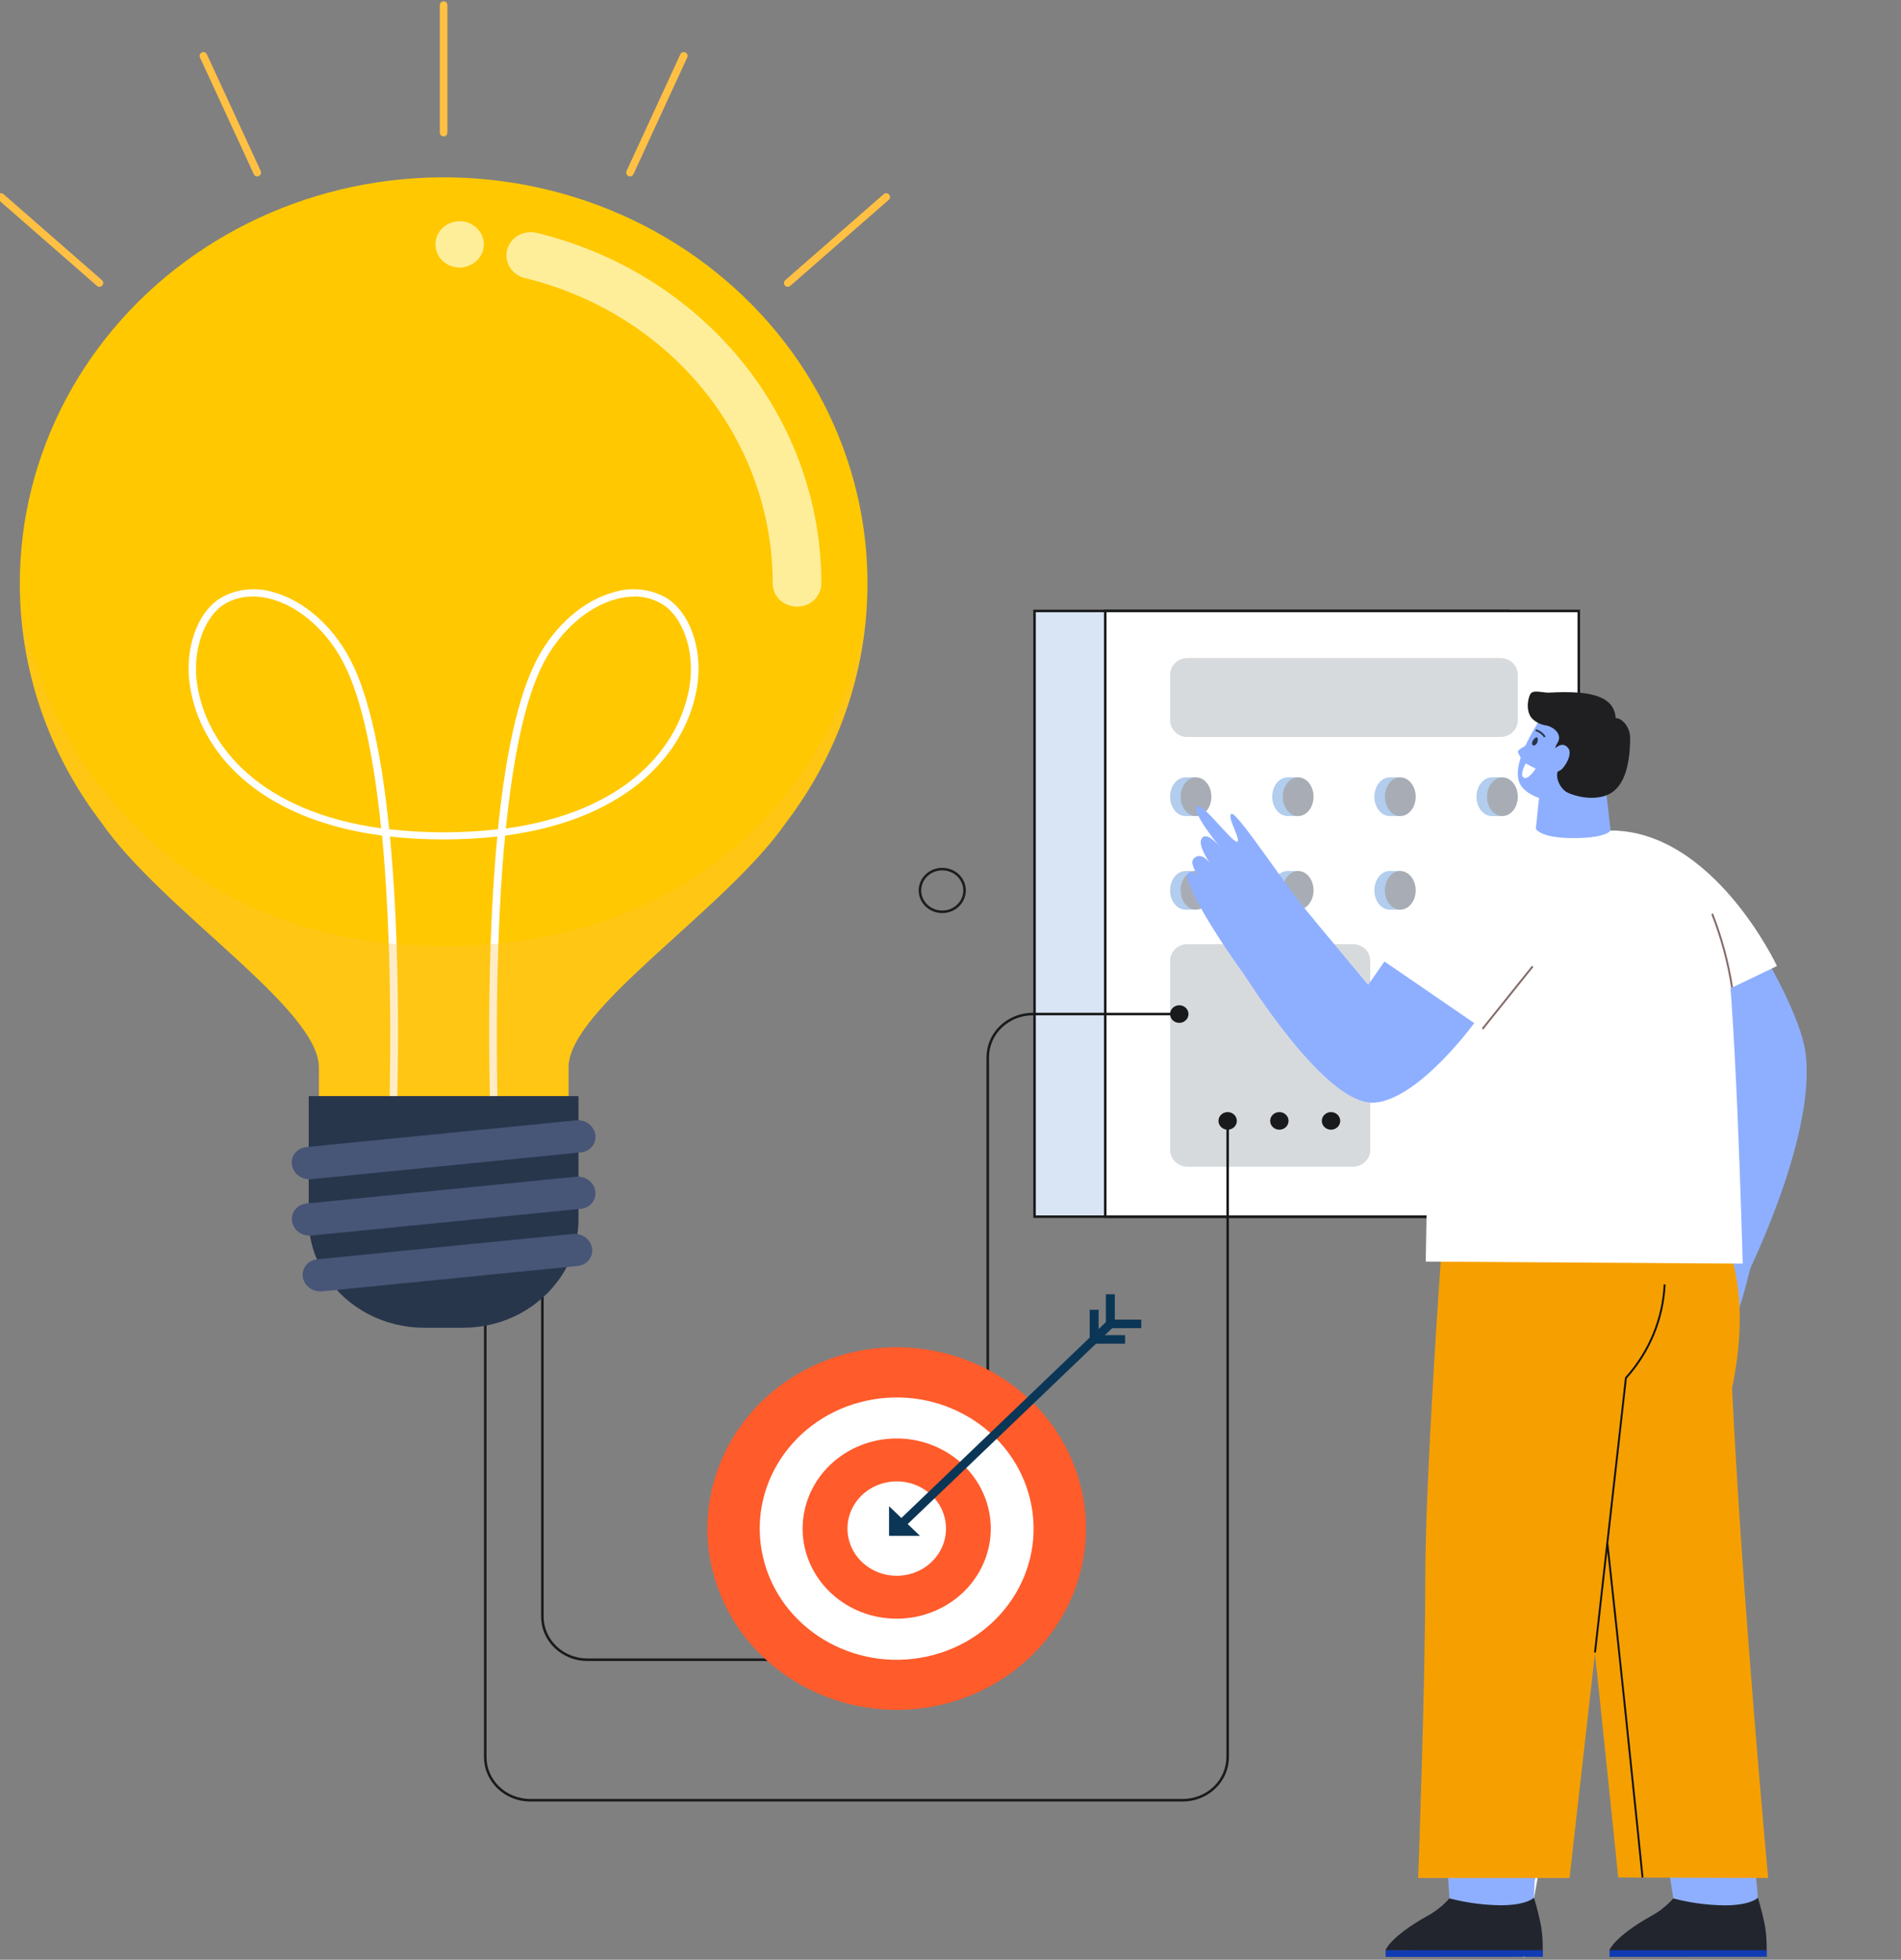 <?xml version="1.0" encoding="UTF-8"?> <svg xmlns="http://www.w3.org/2000/svg" width="750" height="773" viewBox="0 0 750 773" fill="none"><rect x="0" y="0" width="750" height="773" fill="#808080" stroke="none"/> <g clip-path="url(#clip0_1054_1295)"> <path d="M614.84 590.14L610.11 590.761" stroke="#1C1D1E" stroke-miterlimit="10"></path> <path d="M380.542 351.192C380.55 352.86 380.04 354.492 379.078 355.882C378.116 357.273 376.745 358.358 375.139 359.001C373.532 359.644 371.762 359.817 370.053 359.496C368.344 359.175 366.773 358.375 365.539 357.199C364.305 356.022 363.464 354.521 363.121 352.886C362.779 351.251 362.951 349.555 363.615 348.014C364.28 346.472 365.407 345.154 366.855 344.227C368.302 343.3 370.004 342.805 371.746 342.805C374.072 342.805 376.304 343.687 377.952 345.259C379.601 346.831 380.532 348.964 380.542 351.192Z" stroke="#1C1D1E" stroke-miterlimit="10"></path> <path d="M669.02 525.706C645.76 575.392 613.85 683.134 601.01 771.944" stroke="white" stroke-miterlimit="10"></path> <path d="M35.509 255.402C41.367 249.92 55.583 231.171 57.186 231.646C58.788 232.121 53.904 238.736 55.277 238.955C56.651 239.175 64.952 229.38 66.44 230.239C68.444 231.427 59.418 240.947 59.418 240.947C59.418 240.947 69.856 230.988 71.287 232.505C72.298 233.565 64.704 241.514 62.204 244.913C65.391 241.569 71.268 236.744 72.298 237.877C73.329 239.01 68.253 244.511 64.666 248.951C67.203 246.393 72.088 241.971 73.081 242.957C74.073 243.944 61.861 261.798 50.66 274.809" fill="#8EAFFF"></path> <path d="M594.98 240.983H408.153V479.912H594.98V240.983Z" fill="#D9E4F4" stroke="#191A1B" stroke-miterlimit="10"></path> <path d="M622.88 240.983H436.05V479.912H622.88V240.983Z" fill="white" stroke="#191A1B" stroke-miterlimit="10"></path> <path opacity="0.45" d="M468.508 259.568H591.95C593.75 259.563 595.49 260.242 596.78 261.457C598.06 262.673 598.8 264.325 598.82 266.056V284.147C598.82 285.886 598.09 287.555 596.81 288.785C595.53 290.016 593.78 290.707 591.97 290.707H468.508C466.686 290.707 464.939 290.014 463.651 288.78C462.363 287.546 461.639 285.873 461.639 284.128V266.056C461.664 264.327 462.399 262.677 463.684 261.463C464.97 260.249 466.703 259.568 468.508 259.568Z" fill="#A8ADB5"></path> <path opacity="0.45" d="M468.508 372.39H533.748C535.565 372.39 537.307 373.081 538.592 374.311C539.877 375.541 540.599 377.21 540.599 378.95V453.616C540.599 455.361 539.875 457.034 538.586 458.268C537.298 459.502 535.551 460.195 533.729 460.195H468.508C466.686 460.195 464.939 459.502 463.651 458.268C462.363 457.034 461.639 455.361 461.639 453.616V378.968C461.636 378.104 461.812 377.247 462.157 376.448C462.501 375.649 463.007 374.922 463.645 374.311C464.284 373.7 465.042 373.215 465.876 372.886C466.711 372.556 467.605 372.387 468.508 372.39Z" fill="#A8ADB5"></path> <path d="M471.867 321.882H467.707C464.348 321.882 461.639 318.464 461.639 314.261C461.639 310.059 464.348 306.623 467.707 306.623H471.867V321.882Z" fill="#B2CDED"></path> <path d="M477.935 314.261C477.935 318.464 475.225 321.882 471.867 321.882C468.508 321.882 465.799 318.464 465.799 314.261C465.799 310.059 468.528 306.623 471.867 306.623C475.206 306.623 477.935 310.04 477.935 314.261Z" fill="#A8ADB5"></path> <path d="M512.168 321.882H507.989C504.63 321.882 501.921 318.464 501.921 314.261C501.921 310.059 504.63 306.623 507.989 306.623H512.148L512.168 321.882Z" fill="#B2CDED"></path> <path d="M518.234 314.261C518.234 318.464 515.525 321.882 512.166 321.882C508.808 321.882 506.099 318.464 506.099 314.261C506.099 310.059 508.808 306.623 512.166 306.623C515.525 306.623 518.234 310.04 518.234 314.261Z" fill="#A8ADB5"></path> <path d="M552.45 321.882H548.288C544.949 321.882 542.22 318.464 542.22 314.261C542.22 310.059 544.949 306.623 548.288 306.623H552.45V321.882Z" fill="#B2CDED"></path> <path d="M558.54 314.261C558.54 318.464 555.81 321.882 552.45 321.882C549.09 321.882 546.38 318.464 546.38 314.261C546.38 310.059 549.109 306.623 552.45 306.623C555.79 306.623 558.54 310.04 558.54 314.261Z" fill="#A8ADB5"></path> <path d="M592.75 321.882H588.589C585.229 321.882 582.52 318.464 582.52 314.261C582.52 310.059 585.229 306.623 588.589 306.623H592.75V321.882Z" fill="#B2CDED"></path> <path d="M598.82 314.261C598.82 318.464 596.11 321.882 592.75 321.882C589.39 321.882 586.68 318.464 586.68 314.261C586.68 310.059 589.39 306.623 592.75 306.623C596.11 306.623 598.82 310.04 598.82 314.261Z" fill="#A8ADB5"></path> <path d="M471.867 358.813H467.707C464.348 358.813 461.639 355.396 461.639 351.193C461.639 346.99 464.348 343.555 467.707 343.555H471.867V358.813Z" fill="#B2CDED"></path> <path d="M477.935 351.193C477.935 355.396 475.225 358.813 471.867 358.813C468.508 358.813 465.799 355.396 465.799 351.193C465.799 346.99 468.528 343.555 471.867 343.555C475.206 343.555 477.935 346.972 477.935 351.193Z" fill="#A8ADB5"></path> <path d="M512.168 358.813H507.989C504.63 358.813 501.921 355.396 501.921 351.193C501.921 346.99 504.63 343.555 507.989 343.555H512.148L512.168 358.813Z" fill="#B2CDED"></path> <path d="M518.234 351.193C518.234 355.396 515.525 358.813 512.166 358.813C508.808 358.813 506.099 355.396 506.099 351.193C506.099 346.99 508.808 343.555 512.166 343.555C515.525 343.555 518.234 346.972 518.234 351.193Z" fill="#A8ADB5"></path> <path d="M552.45 358.813H548.288C544.949 358.813 542.22 355.396 542.22 351.193C542.22 346.99 544.949 343.555 548.288 343.555H552.45V358.813Z" fill="#B2CDED"></path> <path d="M558.54 351.193C558.54 355.396 555.81 358.813 552.45 358.813C549.09 358.813 546.38 355.396 546.38 351.193C546.38 346.99 549.109 343.555 552.45 343.555C555.79 343.555 558.54 346.972 558.54 351.193Z" fill="#A8ADB5"></path> <path d="M592.75 358.813H588.589C585.229 358.813 582.52 355.396 582.52 351.193C582.52 346.99 585.229 343.555 588.589 343.555H592.75V358.813Z" fill="#B2CDED"></path> <path d="M598.82 351.193C598.82 355.396 596.11 358.813 592.75 358.813C589.39 358.813 586.68 355.396 586.68 351.193C586.68 346.99 589.39 343.555 592.75 343.555C596.11 343.555 598.82 346.972 598.82 351.193Z" fill="#A8ADB5"></path> <path d="M213.979 508.858V637.633C213.976 639.869 214.434 642.083 215.325 644.149C216.217 646.215 217.525 648.093 219.175 649.675C220.825 651.257 222.784 652.511 224.941 653.367C227.097 654.224 229.409 654.664 231.744 654.664H371.917C376.634 654.664 381.157 652.87 384.492 649.676C387.827 646.482 389.701 642.15 389.701 637.633V417.015C389.699 414.779 390.156 412.565 391.048 410.498C391.94 408.432 393.248 406.555 394.898 404.973C396.547 403.391 398.507 402.136 400.663 401.28C402.82 400.424 405.132 399.983 407.466 399.983H465.264" stroke="#191A1B" stroke-miterlimit="10"></path> <path d="M191.443 512.568V693.076C191.443 697.588 193.315 701.915 196.646 705.106C199.978 708.296 204.497 710.089 209.208 710.089H466.562C468.896 710.091 471.208 709.653 473.366 708.799C475.523 707.945 477.484 706.692 479.136 705.112C480.787 703.532 482.098 701.656 482.992 699.591C483.886 697.525 484.346 695.312 484.346 693.076V442.123" stroke="#191A1B" stroke-miterlimit="10"></path> <path d="M7.821 230.093C7.818 204.812 14.066 179.889 26.053 157.365C38.039 134.84 55.425 115.353 76.786 100.499C98.147 85.645 122.878 75.845 148.953 71.902C175.029 67.959 201.709 69.984 226.81 77.813C251.911 85.641 274.721 99.05 293.371 116.942C312.022 134.834 325.984 156.7 334.115 180.752C342.247 204.804 344.316 230.358 340.154 255.323C335.992 280.288 325.716 303.954 310.169 324.385C286.298 358.831 224.302 397.718 224.302 421.017V447.622C224.302 450.176 223.242 452.627 221.356 454.433C219.471 456.239 216.913 457.254 214.246 457.254H135.897C134.577 457.254 133.27 457.004 132.051 456.52C130.832 456.036 129.725 455.326 128.793 454.432C127.861 453.537 127.122 452.476 126.618 451.307C126.115 450.139 125.857 448.886 125.86 447.622V421.017C125.86 397.718 63.845 358.886 39.993 324.385C19.068 297.032 7.798 264.001 7.821 230.093Z" fill="#FFC800"></path> <path d="M194 454.585C193.809 450.583 190.813 386.297 196.194 329.977C182.124 331.488 167.922 331.488 153.852 329.977C159.214 386.297 156.218 450.583 156.027 454.585L153.07 454.458C153.07 453.471 156.218 386.991 150.723 329.593C101.111 322.978 78.938 296.079 74.95 270.679C72.622 255.84 77.907 241.075 87.524 235.575C90.593 233.903 93.993 232.864 97.506 232.524C101.019 232.184 104.567 232.551 107.923 233.601C119.734 236.854 130.954 246.594 137.938 259.678C146.029 274.79 150.799 299.88 153.547 327.09C167.802 328.698 182.206 328.698 196.461 327.09C199.209 299.862 203.979 274.79 212.051 259.678C219.035 246.594 230.255 236.854 242.066 233.601C245.422 232.551 248.97 232.184 252.483 232.524C255.996 232.864 259.396 233.903 262.464 235.575C272.005 241.057 277.386 255.84 275.058 270.679C271.07 296.079 248.878 322.978 199.285 329.593C193.79 386.991 196.881 453.471 196.938 454.458L194 454.585ZM250.367 235.301C247.841 235.323 245.33 235.68 242.906 236.361C231.877 239.394 221.325 248.604 214.703 261.012C206.937 275.54 202.3 299.99 199.591 326.797C247.085 320.237 268.284 294.599 272.101 270.386C274.219 256.845 269.41 242.976 260.919 238.097C257.742 236.254 254.1 235.275 250.386 235.264L250.367 235.301ZM99.622 235.301C95.893 235.265 92.224 236.207 89.013 238.024C80.521 242.903 75.656 256.772 77.85 270.313C81.665 294.526 102.904 320.164 150.36 326.724C147.651 299.99 143.014 275.558 135.248 260.939C128.626 248.531 118.074 239.321 107.026 236.288C104.625 235.626 102.14 235.281 99.641 235.264L99.622 235.301Z" fill="white"></path> <path d="M314.386 239.285C311.855 239.285 309.429 238.322 307.639 236.608C305.85 234.895 304.845 232.571 304.845 230.148C304.881 202.502 295.278 175.636 277.559 153.811C259.84 131.985 235.019 116.45 207.033 109.669C204.566 109.071 202.448 107.558 201.145 105.464C199.843 103.37 199.462 100.867 200.087 98.503C200.712 96.141 202.292 94.113 204.478 92.865C206.664 91.618 209.279 91.253 211.746 91.852C243.868 99.643 272.357 117.477 292.698 142.528C313.04 167.579 324.07 198.414 324.041 230.148C324.041 231.357 323.791 232.554 323.304 233.67C322.817 234.786 322.104 235.798 321.206 236.648C320.308 237.497 319.243 238.168 318.072 238.621C316.901 239.074 315.648 239.299 314.386 239.285Z" fill="#FFEE99"></path> <path d="M171.79 96.384C171.79 98.191 172.349 99.958 173.397 101.46C174.446 102.962 175.936 104.133 177.679 104.825C179.423 105.516 181.341 105.697 183.192 105.345C185.042 104.992 186.742 104.122 188.077 102.844C189.411 101.566 190.32 99.939 190.688 98.166C191.056 96.394 190.867 94.557 190.145 92.887C189.423 91.218 188.2 89.791 186.631 88.787C185.062 87.783 183.217 87.247 181.33 87.247C178.8 87.247 176.373 88.21 174.584 89.923C172.795 91.637 171.79 93.961 171.79 96.384Z" fill="#FFEE99"></path> <g style="mix-blend-mode:multiply" opacity="0.55"> <g style="mix-blend-mode:multiply" opacity="0.55"> <path d="M341.978 239.576C332.742 305.234 277.387 373.194 175.09 373.194C72.794 373.194 19.498 302.054 8.145 239.576C9.981 270.181 20.998 299.628 39.877 324.385C63.748 358.83 125.745 397.717 125.745 421.016V447.623C125.743 448.886 126 450.138 126.504 451.306C127.007 452.475 127.746 453.537 128.678 454.431C129.61 455.326 130.718 456.035 131.937 456.519C133.156 457.004 134.462 457.253 135.782 457.253H214.207C216.874 457.253 219.432 456.238 221.318 454.432C223.204 452.626 224.263 450.177 224.263 447.623V421.016C224.263 397.717 286.279 358.885 310.131 324.385C329.05 299.64 340.108 270.192 341.978 239.576Z" fill="#FFC043"></path> </g> </g> <path d="M228.233 432.346H121.795V480.954C121.799 488.89 124.162 496.66 128.608 503.357C132.735 509.586 138.436 514.716 145.184 518.275C151.931 521.833 159.507 523.704 167.21 523.714H182.818C190.521 523.711 198.098 521.847 204.849 518.295C211.6 514.743 217.306 509.618 221.44 503.394C225.866 496.69 228.221 488.922 228.233 480.99V432.346Z" fill="#28364C"></path> <path d="M121.795 465.13C122.1 465.148 122.406 465.148 122.711 465.13L229.148 454.549C230.012 454.474 230.851 454.23 231.614 453.833C232.376 453.436 233.046 452.894 233.582 452.241C234.118 451.587 234.509 450.835 234.731 450.032C234.953 449.229 235.001 448.39 234.873 447.568C234.621 445.883 233.702 444.355 232.306 443.3C230.91 442.246 229.144 441.746 227.374 441.904L120.898 452.448C120.033 452.52 119.193 452.762 118.429 453.159C117.665 453.555 116.994 454.097 116.458 454.751C115.921 455.405 115.531 456.158 115.31 456.962C115.089 457.767 115.043 458.606 115.174 459.428C115.402 460.972 116.19 462.39 117.401 463.433C118.612 464.475 120.168 465.076 121.795 465.13Z" fill="#475577"></path> <path d="M121.796 487.368C122.101 487.386 122.406 487.386 122.711 487.368L229.148 476.806C230.011 476.728 230.848 476.482 231.609 476.085C232.37 475.687 233.04 475.145 233.575 474.492C234.111 473.839 234.501 473.089 234.724 472.286C234.947 471.484 234.998 470.647 234.872 469.825C234.62 468.138 233.702 466.608 232.307 465.551C230.911 464.493 229.146 463.989 227.374 464.142L120.956 474.704C120.09 474.78 119.248 475.024 118.484 475.422C117.721 475.82 117.051 476.364 116.515 477.019C115.978 477.675 115.588 478.429 115.367 479.234C115.147 480.04 115.1 480.88 115.232 481.703C115.466 483.232 116.25 484.634 117.448 485.668C118.646 486.702 120.184 487.303 121.796 487.368Z" fill="#475577"></path> <path d="M126.051 509.37C126.356 509.397 126.662 509.397 126.967 509.37L227.851 499.356C228.716 499.28 229.555 499.037 230.317 498.64C231.079 498.243 231.749 497.701 232.285 497.047C232.821 496.394 233.212 495.642 233.434 494.839C233.656 494.035 233.704 493.197 233.576 492.375C233.324 490.69 232.405 489.161 231.009 488.107C229.613 487.052 227.847 486.552 226.077 486.71L125.192 496.724C124.328 496.8 123.489 497.043 122.727 497.44C121.965 497.837 121.295 498.379 120.759 499.033C120.223 499.686 119.832 500.438 119.61 501.241C119.388 502.045 119.34 502.883 119.468 503.705C119.71 505.233 120.498 506.634 121.699 507.667C122.9 508.701 124.438 509.302 126.051 509.37Z" fill="#475577"></path> <path d="M175.014 2V52.326" stroke="#FFC043" stroke-width="3" stroke-linecap="round" stroke-linejoin="round"></path> <path d="M269.773 22.047L248.555 68.078" stroke="#FFC043" stroke-width="3" stroke-linecap="round" stroke-linejoin="round"></path> <path d="M349.63 77.709L310.799 111.625" stroke="#FFC043" stroke-width="3" stroke-linecap="round" stroke-linejoin="round"></path> <path d="M80.255 22.047L101.492 68.078" stroke="#FFC043" stroke-width="3" stroke-linecap="round" stroke-linejoin="round"></path> <path d="M0.399 77.709L39.23 111.625" stroke="#FFC043" stroke-width="3" stroke-linecap="round" stroke-linejoin="round"></path> <path d="M484.346 445.595C486.348 445.595 487.971 444.041 487.971 442.123C487.971 440.206 486.348 438.651 484.346 438.651C482.344 438.651 480.72 440.206 480.72 442.123C480.72 444.041 482.344 445.595 484.346 445.595Z" fill="#191A1B"></path> <path d="M504.744 445.595C506.746 445.595 508.37 444.041 508.37 442.123C508.37 440.206 506.746 438.651 504.744 438.651C502.742 438.651 501.118 440.206 501.118 442.123C501.118 444.041 502.742 445.595 504.744 445.595Z" fill="#191A1B"></path> <path d="M528.749 442.123C528.749 442.81 528.536 443.481 528.138 444.052C527.74 444.623 527.173 445.068 526.511 445.331C525.848 445.594 525.119 445.663 524.416 445.529C523.713 445.395 523.067 445.064 522.56 444.578C522.053 444.093 521.708 443.474 521.568 442.801C521.428 442.127 521.5 441.429 521.774 440.795C522.048 440.16 522.513 439.618 523.109 439.237C523.705 438.855 524.406 438.651 525.123 438.651C526.085 438.651 527.007 439.017 527.687 439.668C528.367 440.319 528.749 441.203 528.749 442.123Z" fill="#191A1B"></path> <path d="M465.264 403.456C467.267 403.456 468.89 401.901 468.89 399.984C468.89 398.066 467.267 396.512 465.264 396.512C463.262 396.512 461.639 398.066 461.639 399.984C461.639 401.901 463.262 403.456 465.264 403.456Z" fill="#191A1B"></path> <path d="M382.567 668.886C420.613 653.652 438.559 611.767 422.652 575.332C406.745 538.897 363.008 521.71 324.963 536.944C286.917 552.177 268.97 594.063 284.877 630.497C300.784 666.932 344.522 684.119 382.567 668.886Z" fill="#FF5B2B"></path> <path d="M365.728 653.398C394.821 647.068 413.047 619.351 406.437 591.489C399.828 563.628 370.885 546.174 341.792 552.503C312.699 558.833 294.473 586.551 301.082 614.412C307.692 642.273 336.635 659.728 365.728 653.398Z" fill="white"></path> <path d="M316.658 602.913C316.654 609.943 318.828 616.817 322.904 622.664C326.98 628.511 332.775 633.07 339.556 635.763C346.337 638.456 353.8 639.162 361.001 637.793C368.201 636.423 374.816 633.04 380.008 628.07C385.201 623.1 388.737 616.767 390.171 609.872C391.605 602.977 390.871 595.829 388.062 589.334C385.254 582.838 380.497 577.286 374.393 573.38C368.289 569.474 361.113 567.389 353.772 567.389C343.932 567.389 334.495 571.131 327.535 577.792C320.576 584.454 316.663 593.49 316.658 602.913Z" fill="#FF5B2B"></path> <path d="M334.346 602.912C334.342 606.596 335.479 610.198 337.613 613.262C339.748 616.327 342.783 618.717 346.336 620.129C349.888 621.541 353.798 621.912 357.572 621.196C361.345 620.479 364.811 618.707 367.532 616.104C370.253 613.5 372.107 610.183 372.859 606.57C373.611 602.957 373.227 599.212 371.756 595.809C370.285 592.405 367.792 589.496 364.594 587.449C361.396 585.402 357.636 584.31 353.79 584.31C348.636 584.31 343.693 586.269 340.048 589.757C336.402 593.245 334.351 597.977 334.346 602.912Z" fill="white"></path> <path d="M350.755 605.799H362.967L350.755 594.104V605.799Z" fill="#0C3656"></path> <path d="M429.906 530H443.874V526.638H433.436V516.624H429.906V530Z" fill="#0C3656"></path> <path d="M436.298 523.877H450.266V520.515H439.828V510.501H436.298V523.877Z" fill="#0C3656"></path> <path d="M437.391 520.443L352.94 601.318L355.437 603.709L439.888 522.833L437.391 520.443Z" fill="#0C3656"></path> <path d="M670.54 486.053C669.61 493.892 663.05 516.131 664.42 517.118C665.79 518.105 668.24 510.247 669.19 511.216C670.14 512.184 667.28 524.428 668.94 525.012C671.15 525.798 673.39 513.098 673.39 513.098C673.39 513.098 671.67 527.114 673.79 527.26C675.3 527.37 677.13 516.734 678.37 512.751C677.6 517.228 677.26 524.629 678.83 524.702C680.39 524.775 681.78 517.557 683.18 512.093C682.64 515.583 682.03 521.997 683.48 522.125C684.93 522.253 689.61 504.948 693.37 488.465" fill="#8EAFFF"></path> <path d="M697.14 378.676C697.14 378.676 710.37 401.189 712.28 414.986C716.99 449.011 687.47 506.628 687.47 506.628C687.47 506.628 666.06 501.037 666.06 498.46C666.06 495.883 680.98 435.343 680.98 435.343L659.57 388.014" fill="#8EAFFF"></path> <path d="M632.84 304.796L635.7 330.178C635.7 330.178 619.83 342.97 605.76 328.625L607.48 311.923L632.84 304.796Z" fill="#8EAFFF"></path> <path d="M610.67 279.395C610.67 279.395 593.49 302.055 600.5 310.461C605.69 316.747 619.27 317.459 623.39 314.993C624.29 310.351 635.43 295.001 633.64 291.584C626.92 278.628 610.67 279.395 610.67 279.395Z" fill="#8EAFFF"></path> <path d="M637.44 283.306C636.88 274.735 628.05 272.232 611.11 273.2C608.85 273.328 604.81 271.848 603.76 273.785C602.38 276.325 602.14 281.46 604.81 283.763C606.27 285.062 608.12 285.898 610.09 286.156C613.17 286.851 616.3 289.647 614.65 292.717C614.23 293.539 613.22 294.891 613.87 295.567C614.47 295.945 615.11 296.252 615.78 296.481C617 297.121 616.93 298.893 616.16 299.99C615.4 301.086 615.74 302.329 614.98 303.425C613.17 306.038 615.32 310.862 618.13 312.452C620.63 313.878 628.79 316.235 634.79 313.256C639.98 310.68 643.09 303.681 643.14 291.054C643.07 286.156 639.33 282.977 637.44 283.306Z" fill="#1F1F22"></path> <path d="M612.55 296.262C615.34 292.863 617.589 293.412 618.829 295.276C620.469 297.761 617.17 302.914 615.65 303.791C612.54 305.619 609.92 305.381 609.77 302.969" fill="#8EAFFF"></path> <path d="M605.67 291.072C604.87 291.711 604.1 292.899 604.56 293.703C604.61 293.818 604.7 293.914 604.81 293.974C604.93 294.034 605.06 294.054 605.19 294.032C606.98 293.868 607.33 289.811 605.67 291.072Z" fill="#28364C"></path> <path d="M605.88 287.983C607.37 288.45 608.65 289.407 609.48 290.688" stroke="#28364C" stroke-width="0.75" stroke-miterlimit="10"></path> <path d="M605.86 303.17L601.93 301.142C601.93 301.142 599.35 305.765 601.18 306.752C603.01 307.738 605.86 303.17 605.86 303.17Z" fill="white"></path> <path d="M546.678 771.884L608.71 771.843V769.175L546.676 769.216L546.678 771.884Z" fill="#103BB2"></path> <path d="M599.83 747.312L605.19 748.518C606.34 752.265 607.28 756.064 608.03 759.902C608.51 762.993 608.72 766.116 608.64 769.24H546.628C546.628 769.24 548.25 764.087 563.04 755.772C566.39 753.958 569.37 751.589 571.85 748.773L599.83 747.312Z" fill="#22252D"></path> <path d="M606.199 725.933L605.189 748.482C605.189 748.482 602.59 751.498 592.06 751.516C585.23 751.427 578.439 750.513 571.849 748.794L569.77 718.312" fill="#8EAFFF"></path> <path d="M635.03 771.871L697.06 771.829V769.161L635.02 769.203L635.03 771.871Z" fill="#103BB2"></path> <path d="M688.181 747.312L693.541 748.518C694.681 752.265 695.63 756.064 696.38 759.902C696.86 762.993 697.06 766.116 696.99 769.24H634.98C634.98 769.24 636.601 764.087 651.391 755.772C654.731 753.96 657.711 751.59 660.181 748.773L688.181 747.312Z" fill="#22252D"></path> <path d="M691.44 725.018L693.54 748.518C693.54 748.518 690.94 751.533 680.41 751.551C673.57 751.461 666.78 750.546 660.18 748.828L655.41 718.348" fill="#8EAFFF"></path> <path d="M681.44 491.316C681.44 491.316 691.11 510.594 683.35 547.507C687.3 629.94 697.58 740.752 697.58 740.752L638.43 740.551C638.43 740.551 626.39 621.443 619.21 562.071C611.24 495.957 606.26 414.986 606.26 414.986" fill="#F5A000"></path> <path d="M648.031 740.551C648.031 740.551 635.991 621.443 628.811 562.071" stroke="#111213" stroke-width="0.75" stroke-miterlimit="10"></path> <path d="M568.59 495.007C568.59 495.007 562.31 581.898 562.31 623.599C562.31 665.3 559.51 740.752 559.51 740.752H619.23L641.56 543.505C659.76 522.637 658.43 477.318 654.04 459.684L594.89 444.188L568.59 495.007Z" fill="#F5A000"></path> <path d="M629.27 651.814L641.479 543.505C650.739 533.199 656.12 520.212 656.75 506.629" stroke="#111213" stroke-width="0.75" stroke-miterlimit="10"></path> <path d="M518.235 362.631C510.145 353.86 488.411 320.492 485.968 321.022C483.526 321.552 490.09 331.877 488.01 331.986C485.93 332.096 474.653 316.837 472.382 317.97C469.272 319.542 481.656 334.545 481.656 334.545C481.656 334.545 476.809 328.167 474.519 330.268C472.897 331.749 473.756 334.873 477.114 340.136C474.863 337.45 472.726 336.975 471.085 338.546C469.444 340.118 471.085 342.987 472.993 345.856C471.39 344.029 469.177 343.005 468.471 344.979C467.707 347.574 474.195 361.041 489.823 383.006" fill="#8EAFFF"></path> <path d="M635.42 327.583C635.42 327.583 669.65 328.953 679.91 366.268C684.53 383.08 687.55 498.424 687.55 498.424L562.49 497.62C562.49 497.62 564.15 393.35 566.95 370.782C572.06 329.52 605.97 326.925 605.97 326.925C605.97 326.925 607.52 330.58 620.78 330.58C634.04 330.58 635.42 327.583 635.42 327.583Z" fill="white"></path> <path d="M635.42 327.583C676.04 327.583 701.06 381.034 701.06 381.034L675.51 393.314" fill="white"></path> <path d="M581.76 403.401C581.76 403.401 560.06 433.278 542.564 434.905C519.036 437.079 477.19 362.084 477.19 362.084L503.599 344.998L539.759 388.49L552.09 370.837" fill="#8EAFFF"></path> <path d="M605.93 326.943C570.96 328.771 545.369 378.676 545.369 378.676L586.32 406.763L609.56 377.726" fill="white"></path> <path d="M584.89 405.85L604.69 381.162" stroke="#846A6A" stroke-width="0.75" stroke-miterlimit="10"></path> <path d="M683.35 389.55C681.83 379.612 679.2 369.859 675.51 360.458" stroke="#846A6A" stroke-width="0.75" stroke-miterlimit="10"></path> <path d="M604.18 292.973C604.18 292.973 598.55 295.568 598.84 296.627C599.35 297.814 599.99 298.947 600.74 300.008" fill="#8EAFFF"></path> </g> <defs> <clipPath id="clip0_1054_1295"> <rect width="750" height="773" fill="white"></rect> </clipPath> </defs> </svg> 